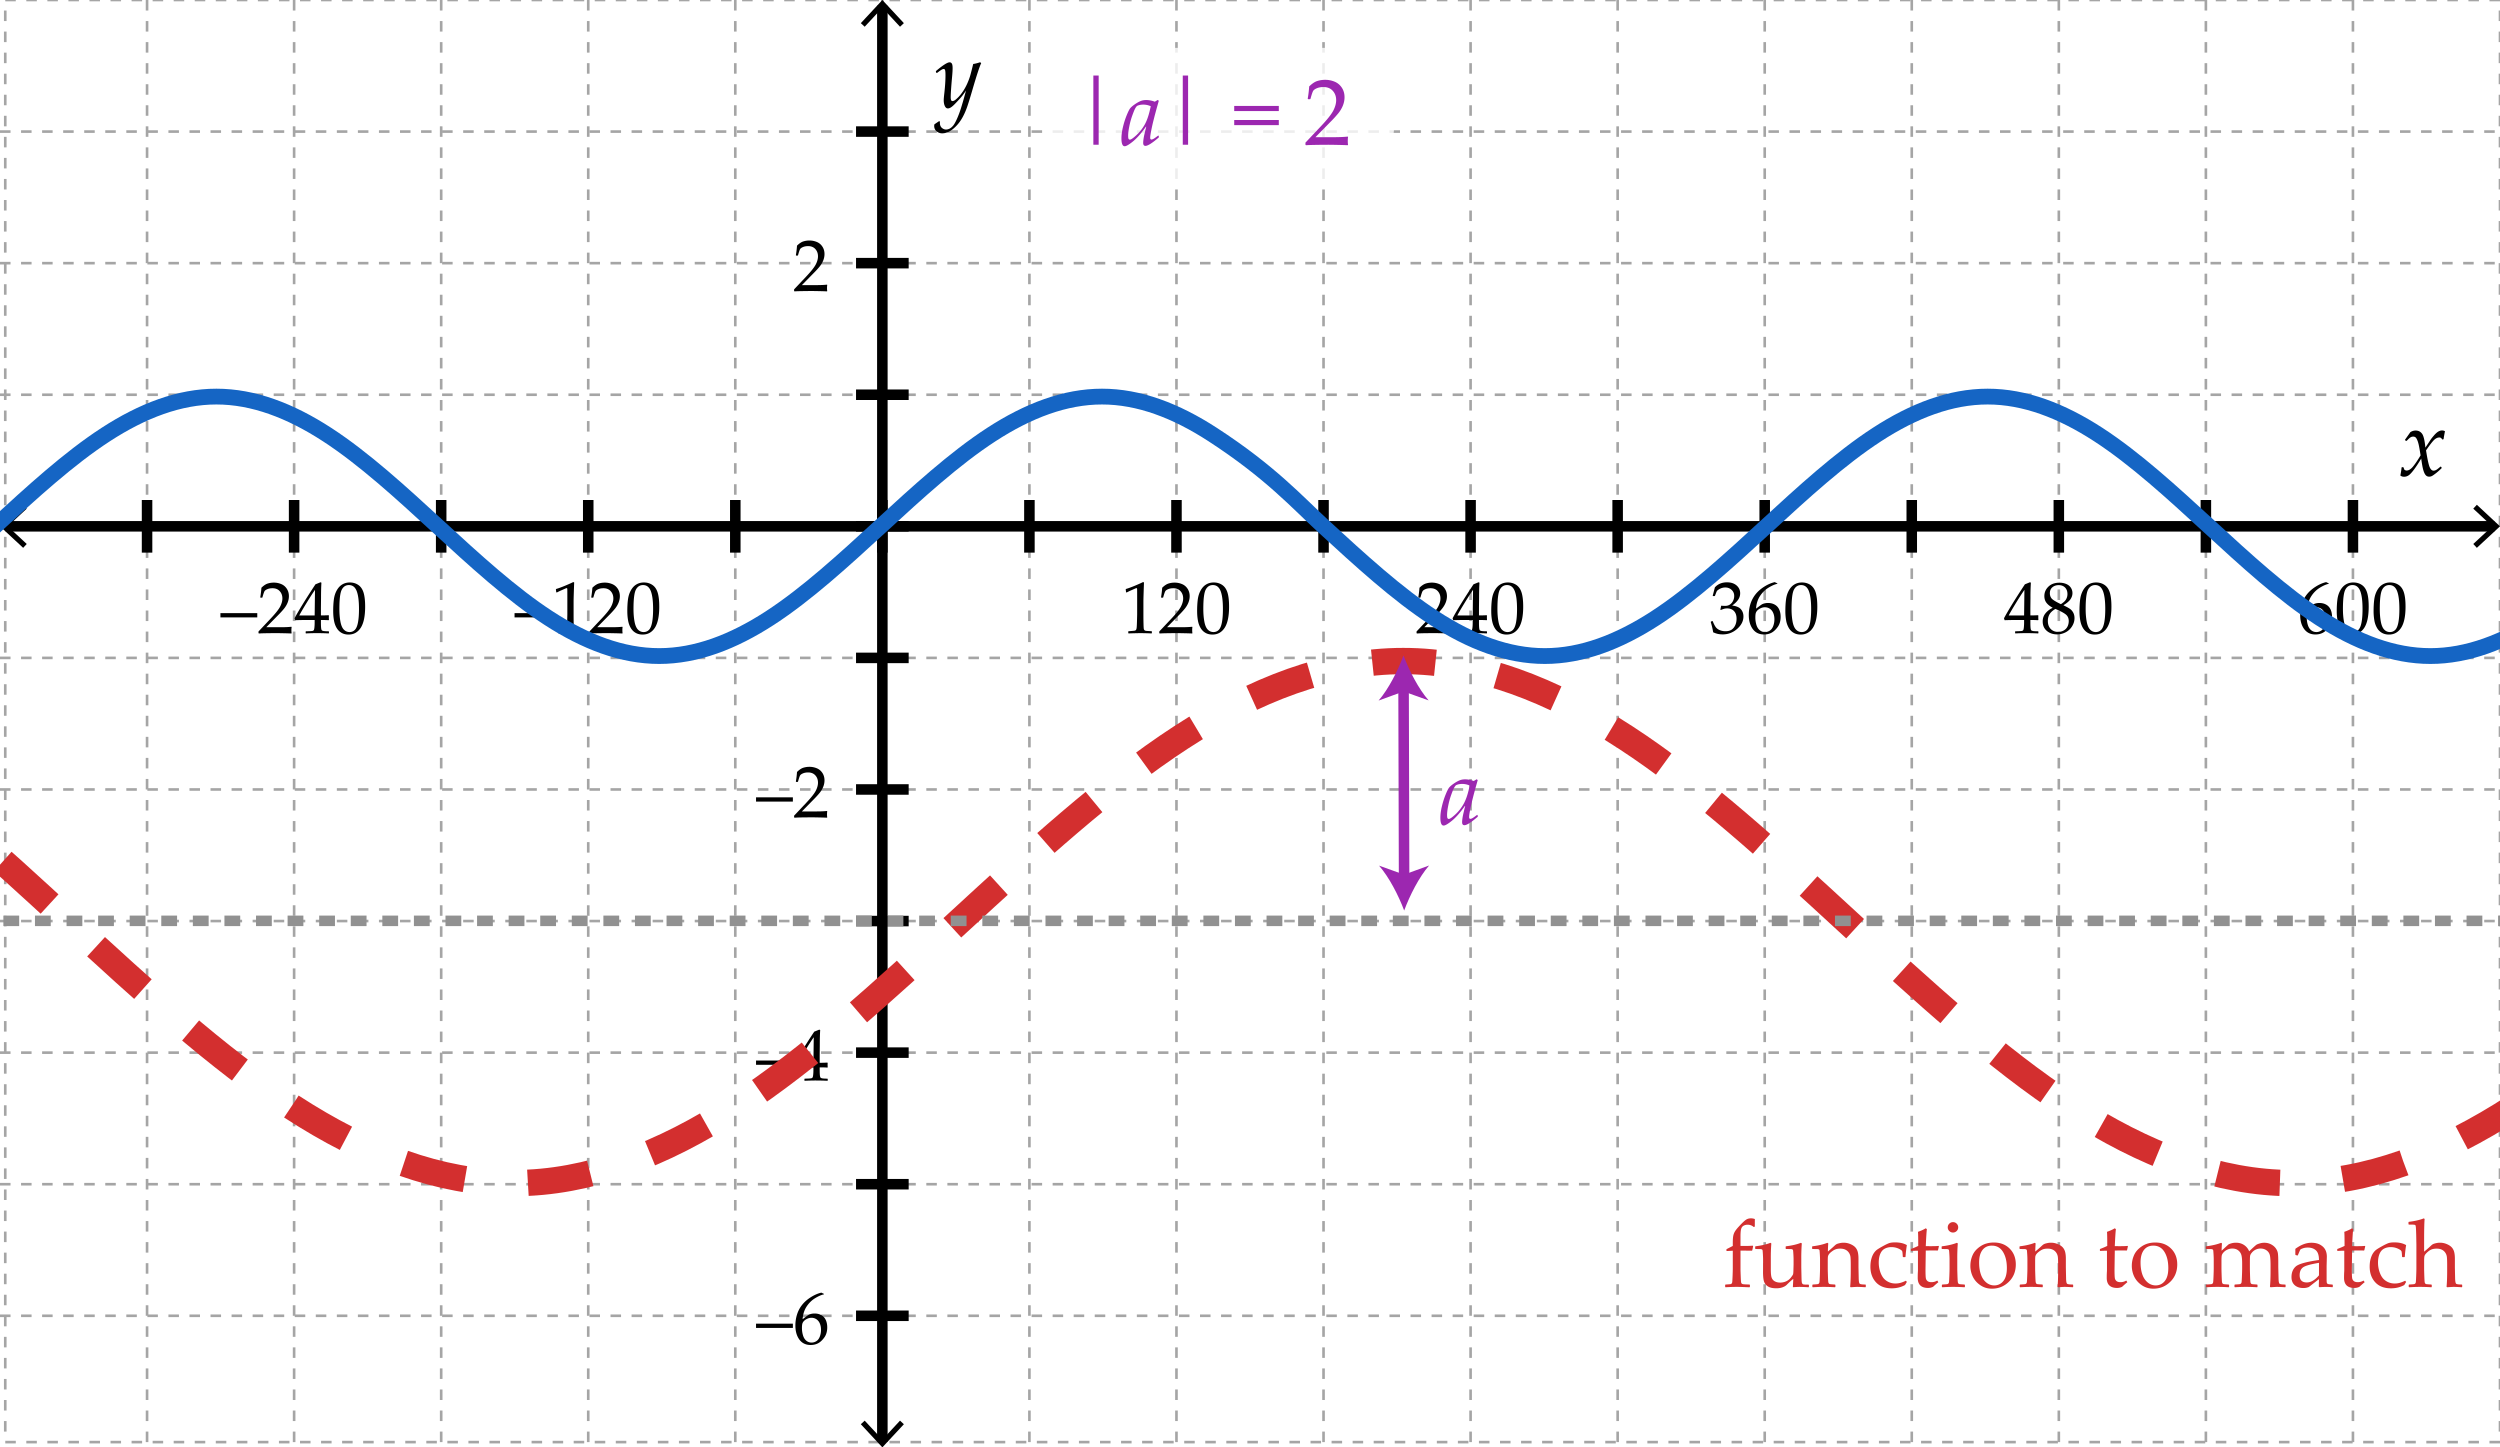 <svg xmlns="http://www.w3.org/2000/svg" width="475" height="275"><path fill="#FFF" d="M0 0h475v275H0z"/><g stroke="#A5A5A5" stroke-width=".5" stroke-miterlimit="10" stroke-dasharray="2"><g fill="#FFF"><path d="M27.941 0v275M55.882 0v275M83.824 0v275M111.765 0v275M139.706 0v275M167.647 0v275M195.588 0v275M223.529 0v275M251.471 0v275M279.412 0v275M307.353 0v275M335.294 0v275M363.235 0v275M391.177 0v275M419.117 0v275M447.059 0v275"/></g><g fill="#FFF"><path d="M0 250h475M0 225h475M0 200h475M0 175h475M0 150h475M0 125h475M0 100h475M0 75h475M0 50h475M0 25h475"/></g><path fill="none" d="M1 0h474v274H1z"/></g><path fill="none" stroke="#000" stroke-width="2" stroke-miterlimit="10" d="M1.084 100h472.832"/><path d="M4.398 104.09l.682-.733-3.612-3.356 3.612-3.357-.682-.733L0 100.001zM470.602 104.09l-.682-.733 3.611-3.356-3.611-3.357.682-.733 4.398 4.09z"/><path fill="none" stroke="#000" stroke-width="2" stroke-miterlimit="10" d="M167.647 273.916V1.084"/><path d="M171.737 270.602l-.733-.682-3.356 3.611-3.357-3.611-.733.682 4.09 4.398zM171.737 4.398l-.733.682-3.356-3.612-3.357 3.612-.733-.682L167.648 0z"/><g fill="#FFF" stroke="#000" stroke-width="2" stroke-miterlimit="10"><path d="M27.941 105V95M55.882 105V95M83.824 105V95M111.765 105V95M139.706 105V95M167.647 105V95M195.588 105V95M223.529 105V95M251.471 105V95M279.412 105V95M307.353 105V95M335.294 105V95M363.235 105V95M391.177 105V95M419.117 105V95M447.059 105V95"/></g><g fill="#FFF" stroke="#000" stroke-width="2" stroke-miterlimit="10"><path d="M162.647 250h10M162.647 225h10M162.647 200h10M162.647 175h10M162.647 150h10M162.647 125h10M162.647 100h10M162.647 75h10M162.647 50h10M162.647 25h10"/></g><g><path d="M456.07 90.348c.141-.75.214-1.248.22-1.494l.053-.07.229-.035.088.053.176.448a.75.75 0 0 0 .422.149c.369 0 .744-.215 1.125-.646s.891-1.173 1.529-2.228c-.029-.193-.1-.62-.211-1.279s-.234-1.159-.369-1.499-.263-.557-.382-.65a.662.662 0 0 0-.418-.141.987.987 0 0 0-.523.136c-.148.091-.335.25-.558.479l-.185.185-.088.018-.211-.123-.018-.097 1.011-1.433a1.753 1.753 0 0 1 1.037-.316c.486 0 .879.193 1.178.58s.516 1.274.65 2.663l.94-1.424c.094-.158.302-.428.624-.809s.609-.647.861-.8.501-.229.747-.229c.188 0 .369.05.545.149-.135.691-.22 1.181-.255 1.468l-.062.07-.141.035-.088-.044a.812.812 0 0 0-.225-.268.528.528 0 0 0-.303-.075c-.305 0-.611.133-.918.4-.309.267-.843.951-1.604 2.052.27 1.705.503 2.773.698 3.204.197.431.441.646.734.646.17 0 .344-.051.523-.154.178-.103.44-.306.786-.611l.105.009.123.185-.009.105c-.375.369-.729.683-1.059.94-.332.258-.58.434-.748.527a1.13 1.13 0 0 1-.566.141c-.287 0-.519-.114-.694-.343s-.325-.577-.448-1.046-.243-1.151-.36-2.048c-.498.838-.958 1.538-1.38 2.101s-.766.929-1.033 1.099a1.52 1.52 0 0 1-.83.255c-.29.002-.53-.077-.718-.235zM177.542 23.617l.87-.589.185.062a1.976 1.976 0 0 0-.018.246c0 .422.123.74.369.954s.51.321.791.321c.223 0 .45-.057.681-.171s.457-.303.677-.567.467-.706.743-1.327.526-1.291.751-2.008.444-1.466.655-2.246l.299-1.099c-.398.609-.765 1.099-1.099 1.468s-.662.721-.984 1.055-.589.565-.8.694-.398.193-.563.193c-.246 0-.439-.151-.58-.453s-.211-.675-.211-1.121c0-.229.041-.697.123-1.406.141-1.283.211-2.396.211-3.34 0-.486-.025-.804-.075-.954s-.136-.224-.259-.224c-.135 0-.305.067-.51.202s-.463.322-.773.563l-.114-.035-.097-.211.026-.132c1.307-1.102 2.168-1.652 2.584-1.652.176 0 .315.076.417.229s.154.439.154.861c0 .398-.029.92-.088 1.564-.182 1.992-.272 3.322-.272 3.99 0 .234.025.413.075.536s.139.185.268.185c.088 0 .204-.035.347-.105s.374-.261.69-.571.633-.702.949-1.173.599-.992.848-1.56.444-1.11.584-1.626.311-1.187.51-2.013c.398-.059.841-.17 1.327-.334l.193.176c-.293.586-.832 2.218-1.617 4.896-.398 1.377-.731 2.462-.998 3.256s-.582 1.518-.945 2.171-.785 1.22-1.266 1.701-.933.819-1.358 1.015-.831.294-1.217.294c-.416 0-.775-.13-1.077-.391s-.453-.602-.453-1.024c.003-.089.017-.188.047-.3zM41.882 117.308v-.813h7v.813h-7zM49.197 120.363l-.082-.068v-.314l2.29-2.427c.943-.998 1.554-1.771 1.832-2.317s.417-1.057.417-1.531c0-.556-.168-1.019-.506-1.388s-.793-.554-1.367-.554c-.369 0-.69.057-.964.171s-.457.242-.55.383-.229.538-.407 1.189l-.062.055h-.28l-.068-.062c.105-.615.178-1.224.219-1.825.428-.419.828-.687 1.2-.803s.76-.174 1.166-.174c.483 0 .946.091 1.388.273s.797.478 1.066.885.403.881.403 1.418c0 .401-.079.803-.236 1.207s-.387.793-.69 1.169-.717.826-1.241 1.35l-2.133 2.174h2.7c.83 0 1.52-.03 2.071-.089l.048.055a3.672 3.672 0 0 0-.041.608c0 .228.014.408.041.54l-.048.075c-.328-.018-.832-.034-1.511-.048s-1.128-.021-1.347-.021c-.442 0-1.037.006-1.784.017s-1.255.029-1.524.052zM58.131 120.35l-.055-.055v-.294l.055-.055c.674-.018 1.074-.039 1.2-.062s.218-.071.277-.144.104-.25.133-.533.044-.583.044-.902v-.505h-1.497c-.871 0-1.606.014-2.208.041l-.116-.369c.793-1.486 2.117-3.637 3.972-6.453l.964-.39.171.082c-.05.775-.075 1.734-.075 2.878l-.021 1.928v1.415a25.561 25.561 0 0 0 1.456-.041l.062.068a8.334 8.334 0 0 0-.014.376c.004.15.011.298.021.444l-.068.062a18.773 18.773 0 0 0-1.107-.041h-.349v.458c0 .51.014.873.041 1.087s.071.352.13.414.179.107.359.137.491.047.933.051l.062.055v.294l-.055.055a44.93 44.93 0 0 0-2.017-.055 40.18 40.18 0 0 0-2.298.054zm-1.264-3.418h2.919l.062-4.86c-.438.625-.989 1.481-1.654 2.57s-1.109 1.852-1.327 2.29zM63.306 116.118c0-.811.041-1.542.123-2.191s.263-1.228.543-1.736.631-.889 1.053-1.142.901-.379 1.439-.379c.611 0 1.147.157 1.61.472s.795.797.998 1.449.304 1.538.304 2.659c0 1.823-.279 3.165-.837 4.026s-1.332 1.292-2.321 1.292c-.497 0-.936-.107-1.316-.321s-.693-.524-.937-.93-.415-.884-.513-1.436-.146-1.138-.146-1.763zm1.176-.396c0 .866.065 1.654.195 2.365s.346 1.223.649 1.535.664.468 1.083.468c.406 0 .744-.139 1.015-.417s.469-.754.595-1.429.188-1.508.188-2.502c0-1.559-.148-2.711-.444-3.459s-.786-1.121-1.47-1.121c-.597 0-1.048.29-1.354.868s-.457 1.809-.457 3.692zM97.765 117.308v-.813h7v.813h-7zM105.811 112.57l-.123-.041-.068-.561.068-.068c.456-.132 1.032-.344 1.729-.636s1.196-.515 1.497-.67l.178.068c-.073 1.996-.109 3.195-.109 3.596v2.536c0 .625.007 1.211.021 1.76s.034.873.062.971.074.174.14.229.158.09.277.106.472.04 1.06.072l.048.055v.308l-.048.055a65.634 65.634 0 0 0-2.112-.055c-.31 0-1.069.018-2.276.055l-.048-.055v-.308l.055-.055c.684-.05 1.074-.086 1.172-.109s.173-.063.226-.12.095-.165.126-.325.058-.631.079-1.415l.031-1.203v-2.693c0-1.322-.003-2.04-.01-2.153s-.047-.171-.12-.171c-.018 0-.043.004-.075.014s-.132.05-.301.123l-.677.301a9.82 9.82 0 0 0-.802.389zM112.079 120.363l-.082-.068v-.314l2.29-2.427c.943-.998 1.554-1.771 1.832-2.317s.417-1.057.417-1.531c0-.556-.168-1.019-.506-1.388s-.793-.554-1.367-.554c-.369 0-.69.057-.964.171s-.457.242-.55.383-.229.538-.407 1.189l-.062.055h-.28l-.068-.062c.105-.615.178-1.224.219-1.825.428-.419.828-.687 1.2-.803s.76-.174 1.166-.174c.483 0 .946.091 1.388.273s.797.478 1.066.885.403.881.403 1.418c0 .401-.079.803-.236 1.207s-.387.793-.69 1.169-.717.826-1.241 1.35l-2.133 2.174h2.7c.83 0 1.52-.03 2.071-.089l.048.055a3.672 3.672 0 0 0-.041.608c0 .228.014.408.041.54l-.048.075c-.328-.018-.832-.034-1.511-.048s-1.128-.021-1.347-.021c-.442 0-1.037.006-1.784.017s-1.255.029-1.524.052zM119.188 116.118c0-.811.041-1.542.123-2.191s.263-1.228.543-1.736.631-.889 1.053-1.142.901-.379 1.439-.379c.611 0 1.147.157 1.61.472s.795.797.998 1.449.304 1.538.304 2.659c0 1.823-.279 3.165-.837 4.026s-1.332 1.292-2.321 1.292c-.497 0-.936-.107-1.316-.321s-.693-.524-.937-.93-.415-.884-.513-1.436-.146-1.138-.146-1.763zm1.176-.396c0 .866.065 1.654.195 2.365s.346 1.223.649 1.535.664.468 1.083.468c.406 0 .744-.139 1.015-.417s.469-.754.595-1.429.188-1.508.188-2.502c0-1.559-.148-2.711-.444-3.459s-.786-1.121-1.47-1.121c-.597 0-1.048.29-1.354.868s-.457 1.809-.457 3.692z"/><g><path d="M214.075 112.57l-.123-.041-.068-.561.068-.068c.456-.132 1.032-.344 1.729-.636s1.196-.515 1.497-.67l.178.068c-.073 1.996-.109 3.195-.109 3.596v2.536c0 .625.007 1.211.021 1.76s.034.873.062.971.074.174.14.229.158.09.277.106.472.04 1.06.072l.048.055v.308l-.048.055a65.634 65.634 0 0 0-2.112-.055c-.31 0-1.069.018-2.276.055l-.048-.055v-.308l.055-.055c.684-.05 1.074-.086 1.172-.109s.173-.063.226-.12.095-.165.126-.325.058-.631.079-1.415l.031-1.203v-2.693c0-1.322-.003-2.04-.01-2.153s-.047-.171-.12-.171c-.018 0-.043.004-.075.014s-.132.05-.301.123l-.677.301a9.982 9.982 0 0 0-.802.389zM220.344 120.363l-.082-.068v-.314l2.29-2.427c.943-.998 1.554-1.771 1.832-2.317s.417-1.057.417-1.531c0-.556-.168-1.019-.506-1.388s-.793-.554-1.367-.554c-.369 0-.69.057-.964.171s-.457.242-.55.383-.229.538-.407 1.189l-.062.055h-.28l-.068-.062c.105-.615.178-1.224.219-1.825.428-.419.828-.687 1.2-.803s.76-.174 1.166-.174c.483 0 .946.091 1.388.273s.797.478 1.066.885.403.881.403 1.418c0 .401-.079.803-.236 1.207s-.387.793-.69 1.169-.717.826-1.241 1.35l-2.133 2.174h2.7c.83 0 1.52-.03 2.071-.089l.048.055a3.672 3.672 0 0 0-.041.608c0 .228.014.408.041.54l-.048.075c-.328-.018-.832-.034-1.511-.048s-1.128-.021-1.347-.021c-.442 0-1.037.006-1.784.017s-1.255.029-1.524.052zM227.453 116.118c0-.811.041-1.542.123-2.191s.263-1.228.543-1.736.631-.889 1.053-1.142.901-.379 1.439-.379c.611 0 1.147.157 1.61.472s.795.797.998 1.449.304 1.538.304 2.659c0 1.823-.279 3.165-.837 4.026s-1.332 1.292-2.321 1.292c-.497 0-.936-.107-1.316-.321s-.693-.524-.937-.93-.415-.884-.513-1.436-.146-1.138-.146-1.763zm1.176-.396c0 .866.065 1.654.195 2.365s.346 1.223.649 1.535.664.468 1.083.468c.406 0 .744-.139 1.015-.417s.469-.754.595-1.429.188-1.508.188-2.502c0-1.559-.148-2.711-.444-3.459s-.786-1.121-1.47-1.121c-.597 0-1.048.29-1.354.868s-.457 1.809-.457 3.692z"/></g><g><path d="M269.227 120.363l-.082-.068v-.314l2.289-2.427c.943-.998 1.555-1.771 1.832-2.317.278-.547.418-1.057.418-1.531 0-.556-.169-1.019-.506-1.388-.338-.369-.793-.554-1.367-.554-.369 0-.691.057-.965.171s-.457.242-.55.383-.229.538-.407 1.189l-.061.055h-.281l-.068-.062c.105-.615.178-1.224.219-1.825.429-.419.828-.687 1.2-.803s.76-.174 1.165-.174c.483 0 .946.091 1.389.273.441.182.797.478 1.066.885.269.408.402.881.402 1.418 0 .401-.078.803-.235 1.207s-.388.793-.69 1.169-.717.826-1.24 1.35l-2.133 2.174h2.699c.83 0 1.521-.03 2.072-.089l.047.055a3.672 3.672 0 0 0-.041.608c0 .228.014.408.041.54l-.047.075a48.768 48.768 0 0 0-1.512-.048 82.722 82.722 0 0 0-1.346-.021c-.442 0-1.037.006-1.785.017a26.75 26.75 0 0 0-1.523.052zM278.16 120.35l-.055-.055v-.294l.055-.055c.675-.018 1.074-.039 1.2-.062s.218-.071.276-.144c.06-.073.104-.25.134-.533s.044-.583.044-.902v-.505h-1.496c-.871 0-1.607.014-2.209.041l-.115-.369c.793-1.486 2.116-3.637 3.971-6.453l.965-.39.17.082c-.05.775-.074 1.734-.074 2.878l-.021 1.928v1.415a25.603 25.603 0 0 0 1.457-.041l.061.068a8.334 8.334 0 0 0-.014.376c.005.15.012.298.021.444l-.068.062a18.803 18.803 0 0 0-1.107-.041h-.35v.458c0 .51.014.873.041 1.087s.071.352.131.414c.059.062.178.107.358.137s.491.047.933.051l.063.055v.294l-.055.055a45.008 45.008 0 0 0-2.018-.055c-.885-.001-1.65.017-2.298.054zm-1.264-3.418h2.918l.063-4.86a50.89 50.89 0 0 0-1.654 2.57c-.666 1.089-1.108 1.852-1.327 2.29zM283.336 116.118c0-.811.041-1.542.123-2.191s.263-1.228.543-1.736.631-.889 1.053-1.142.901-.379 1.439-.379c.61 0 1.146.157 1.609.472s.795.797.998 1.449.305 1.538.305 2.659c0 1.823-.279 3.165-.838 4.026s-1.332 1.292-2.32 1.292c-.497 0-.936-.107-1.316-.321s-.693-.524-.937-.93-.415-.884-.513-1.436-.146-1.138-.146-1.763zm1.176-.396c0 .866.064 1.654.194 2.365s.347 1.223.649 1.535.664.468 1.084.468c.405 0 .744-.139 1.015-.417s.47-.754.595-1.429.188-1.508.188-2.502c0-1.559-.147-2.711-.443-3.459-.297-.748-.787-1.121-1.471-1.121-.597 0-1.048.29-1.354.868-.305.579-.457 1.809-.457 3.692z"/></g><g><path d="M325.505 120.138a15.097 15.097 0 0 0-.458-1.941l.034-.103.253-.096.096.048c.16.419.33.766.513 1.039s.444.483.786.629.711.219 1.107.219c.502 0 .898-.105 1.193-.314.293-.209.52-.495.68-.854s.239-.766.239-1.217c0-.606-.158-1.083-.476-1.429-.316-.346-.755-.52-1.315-.52-.191 0-.362.018-.513.055s-.383.119-.697.246l-.075-.068.15-.745c.369.023.615.034.738.034.533 0 .956-.189 1.269-.567a2.04 2.04 0 0 0 .468-1.34c0-.451-.163-.83-.489-1.135-.325-.305-.728-.458-1.206-.458-.314 0-.612.064-.892.191a2.322 2.322 0 0 0-.694.465c-.077.155-.2.46-.369.916l-.068.062h-.308l-.055-.062.41-1.586c.57-.643 1.342-.964 2.317-.964.743 0 1.343.197 1.802.591.457.394.687.89.687 1.487 0 .456-.134.874-.403 1.254s-.643.739-1.121 1.077c.789.096 1.344.332 1.664.708.322.376.482.831.482 1.364 0 .875-.396 1.662-1.189 2.362s-1.709 1.049-2.748 1.049c-.311 0-.6-.026-.868-.079s-.584-.159-.944-.318zM337.7 110.841v.082c-.497.105-1.063.353-1.698.745-.637.392-1.17.918-1.604 1.579s-.684 1.458-.752 2.393c.154-.109.332-.242.533-.396.26-.196.45-.331.57-.403.121-.073.283-.137.486-.191a2.68 2.68 0 0 1 .7-.082c.47 0 .892.104 1.265.311s.654.513.841.916.28.874.28 1.412c0 .761-.185 1.398-.554 1.911s-.761.879-1.176 1.101-.892.332-1.429.332c-.916 0-1.627-.343-2.133-1.029s-.759-1.578-.759-2.676c0-.729.106-1.43.317-2.102.213-.672.535-1.281.968-1.825s.985-1.029 1.657-1.453c.673-.424 1.334-.711 1.986-.861l.502.236zm-4.183 6.521c0 .451.065.898.194 1.34.131.442.339.784.626 1.025s.624.362 1.012.362c.333 0 .64-.093.923-.28s.498-.479.646-.878c.147-.399.222-.819.222-1.261s-.073-.837-.219-1.186-.358-.62-.636-.813-.602-.291-.971-.291c-.273 0-.547.066-.82.198s-.484.283-.633.451c-.147.168-.242.348-.283.537s-.061.455-.061.796zM339.218 116.118c0-.811.041-1.542.123-2.191s.263-1.228.544-1.736c.279-.508.631-.889 1.053-1.142.421-.253.9-.379 1.438-.379.61 0 1.147.157 1.61.472.462.314.795.797.998 1.449.202.652.304 1.538.304 2.659 0 1.823-.279 3.165-.837 4.026-.559.861-1.332 1.292-2.321 1.292-.497 0-.936-.107-1.315-.321a2.548 2.548 0 0 1-.938-.93 4.201 4.201 0 0 1-.512-1.436 10.053 10.053 0 0 1-.147-1.763zm1.176-.396c0 .866.065 1.654.194 2.365.131.711.347 1.223.65 1.535.303.312.664.468 1.083.468a1.36 1.36 0 0 0 1.015-.417c.271-.278.47-.754.596-1.429.125-.674.188-1.508.188-2.502 0-1.559-.148-2.711-.444-3.459s-.786-1.121-1.47-1.121c-.598 0-1.049.29-1.354.868s-.458 1.809-.458 3.692z"/></g><g><path d="M382.926 120.35l-.055-.055v-.294l.055-.055c.674-.018 1.074-.039 1.199-.062s.218-.071.277-.144c.059-.073.104-.25.133-.533s.045-.583.045-.902v-.505h-1.498c-.87 0-1.605.014-2.207.041l-.117-.369c.793-1.486 2.117-3.637 3.973-6.453l.963-.39.172.082a45.094 45.094 0 0 0-.076 2.878l-.02 1.928v1.415a25.52 25.52 0 0 0 1.455-.041l.063.068c-.01.173-.014.298-.014.376.004.15.011.298.02.444l-.068.062a18.744 18.744 0 0 0-1.107-.041h-.348v.458c0 .51.014.873.041 1.087s.07.352.129.414c.06.062.18.107.359.137s.491.047.934.051l.061.055v.294l-.055.055a44.929 44.929 0 0 0-2.016-.055 40.133 40.133 0 0 0-2.298.054zm-1.266-3.418h2.92l.061-4.86a51.608 51.608 0 0 0-1.654 2.57c-.666 1.089-1.108 1.852-1.327 2.29zM389.973 115.448c-.506-.269-.889-.578-1.151-.926s-.394-.771-.394-1.268c0-.697.258-1.295.773-1.794.515-.499 1.217-.749 2.105-.749.451 0 .869.079 1.254.236s.683.392.893.704c.209.312.314.66.314 1.042 0 .401-.123.785-.369 1.152s-.682.739-1.307 1.118v.062c.533.255.93.472 1.187.649s.468.418.632.721.246.653.246 1.049c0 .542-.156 1.063-.468 1.562s-.724.878-1.233 1.138c-.511.26-1.039.39-1.586.39-.798 0-1.457-.223-1.977-.67s-.779-1.042-.779-1.784c0-.602.18-1.12.537-1.555s.799-.773 1.322-1.015v-.062zm.554.246c-.538.319-.912.662-1.121 1.029-.21.367-.314.783-.314 1.248 0 .652.182 1.163.547 1.535.364.372.834.557 1.408.557.392 0 .747-.091 1.066-.273.318-.182.557-.432.714-.749s.235-.662.235-1.036c0-.538-.188-.957-.563-1.258s-1.033-.652-1.972-1.053zm1.039-.902c.487-.305.817-.612.99-.919.174-.308.26-.639.26-.995 0-.524-.15-.939-.451-1.244s-.703-.458-1.209-.458c-.483 0-.885.136-1.203.407-.319.271-.479.65-.479 1.138 0 .369.104.689.311.96s.801.642 1.781 1.111zM395.1 116.118c0-.811.041-1.542.123-2.191s.264-1.228.544-1.736.632-.889 1.053-1.142.901-.379 1.438-.379c.611 0 1.148.157 1.61.472s.796.797.998 1.449.304 1.538.304 2.659c0 1.823-.279 3.165-.837 4.026s-1.332 1.292-2.321 1.292c-.496 0-.936-.107-1.315-.321s-.692-.524-.937-.93-.414-.884-.513-1.436-.147-1.138-.147-1.763zm1.175-.396c0 .866.065 1.654.195 2.365s.346 1.223.649 1.535.664.468 1.083.468c.406 0 .744-.139 1.016-.417s.469-.754.595-1.429.188-1.508.188-2.502c0-1.559-.148-2.711-.445-3.459-.296-.748-.785-1.121-1.469-1.121-.598 0-1.049.29-1.354.868-.304.579-.458 1.809-.458 3.692z"/></g><g><path d="M442.465 110.841v.082c-.496.105-1.063.353-1.699.745-.635.392-1.17.918-1.603 1.579s-.684 1.458-.752 2.393c.155-.109.333-.242.533-.396.26-.196.45-.331.571-.403a1.88 1.88 0 0 1 .484-.191c.203-.055.438-.082.701-.082.469 0 .891.104 1.265.311s.653.513.841.916.28.874.28 1.412c0 .761-.185 1.398-.554 1.911s-.762.879-1.176 1.101-.891.332-1.429.332c-.916 0-1.627-.343-2.133-1.029s-.759-1.578-.759-2.676c0-.729.105-1.43.318-2.102.211-.672.533-1.281.967-1.825s.985-1.029 1.658-1.453c.672-.424 1.334-.711 1.985-.861l.502.236zm-4.184 6.521c0 .451.064.898.195 1.34.129.442.338.784.625 1.025s.625.362 1.012.362c.332 0 .641-.093.923-.28s.498-.479.646-.878c.148-.399.223-.819.223-1.261s-.072-.837-.219-1.186-.357-.62-.636-.813-.602-.291-.971-.291c-.273 0-.547.066-.82.198s-.484.283-.632.451c-.148.168-.243.348-.284.537s-.062.455-.062.796zM443.982 116.118c0-.811.041-1.542.123-2.191s.264-1.228.543-1.736c.281-.508.632-.889 1.053-1.142a2.744 2.744 0 0 1 1.439-.379c.611 0 1.147.157 1.609.472.463.314.796.797.998 1.449.203.652.305 1.538.305 2.659 0 1.823-.279 3.165-.838 4.026-.558.861-1.332 1.292-2.32 1.292-.496 0-.936-.107-1.316-.321a2.543 2.543 0 0 1-.936-.93 4.202 4.202 0 0 1-.514-1.436 10.153 10.153 0 0 1-.146-1.763zm1.176-.396c0 .866.064 1.654.195 2.365.129.711.346 1.223.648 1.535a1.46 1.46 0 0 0 1.084.468c.406 0 .744-.139 1.016-.417.271-.278.469-.754.594-1.429.126-.674.188-1.508.188-2.502 0-1.559-.147-2.711-.444-3.459s-.786-1.121-1.47-1.121c-.597 0-1.048.29-1.354.868s-.457 1.809-.457 3.692zM450.982 116.118c0-.811.041-1.542.123-2.191s.264-1.228.543-1.736c.281-.508.632-.889 1.053-1.142a2.744 2.744 0 0 1 1.439-.379c.611 0 1.147.157 1.609.472.463.314.796.797.998 1.449.203.652.305 1.538.305 2.659 0 1.823-.279 3.165-.838 4.026-.558.861-1.332 1.292-2.32 1.292-.496 0-.936-.107-1.316-.321a2.543 2.543 0 0 1-.936-.93 4.202 4.202 0 0 1-.514-1.436 10.153 10.153 0 0 1-.146-1.763zm1.176-.396c0 .866.064 1.654.195 2.365.129.711.346 1.223.648 1.535a1.46 1.46 0 0 0 1.084.468c.406 0 .744-.139 1.016-.417.271-.278.469-.754.594-1.429.126-.674.188-1.508.188-2.502 0-1.559-.147-2.711-.444-3.459s-.786-1.121-1.47-1.121c-.597 0-1.048.29-1.354.868s-.457 1.809-.457 3.692z"/></g><g><path d="M143.647 252.308v-.813h7v.813h-7zM156.553 245.841v.082c-.497.104-1.063.353-1.699.745s-1.17.918-1.603 1.579-.684 1.458-.752 2.393c.155-.109.333-.241.533-.396.26-.196.45-.331.571-.403s.283-.137.485-.191.437-.082.701-.082c.469 0 .891.104 1.265.311.374.208.654.514.841.916.187.404.28.875.28 1.412 0 .762-.185 1.398-.554 1.91-.369.514-.761.88-1.176 1.102-.415.221-.891.331-1.429.331-.916 0-1.627-.343-2.133-1.028-.506-.687-.759-1.578-.759-2.677 0-.729.106-1.43.318-2.103.212-.672.534-1.28.967-1.824.433-.545.985-1.029 1.658-1.453s1.334-.711 1.986-.861l.5.237zm-4.183 6.521c0 .451.065.897.195 1.34s.338.784.625 1.025.625.362 1.012.362c.333 0 .64-.094.923-.28s.498-.479.646-.878c.148-.399.222-.82.222-1.262s-.073-.838-.219-1.186a1.814 1.814 0 0 0-.636-.814 1.661 1.661 0 0 0-.971-.29c-.273 0-.547.065-.82.198s-.484.283-.632.451-.243.348-.284.537c-.041.19-.061.456-.061.797zM143.647 202.308v-.813h7v.813h-7zM152.896 205.35l-.055-.055v-.294l.055-.055c.674-.019 1.074-.038 1.2-.062s.218-.07.277-.144.104-.251.133-.533.044-.583.044-.902v-.505h-1.497c-.871 0-1.606.014-2.208.041l-.116-.369c.793-1.485 2.117-3.637 3.972-6.453l.964-.39.171.082c-.05.775-.075 1.734-.075 2.878l-.021 1.928v1.415a25.561 25.561 0 0 0 1.456-.041l.062.068a8.436 8.436 0 0 0-.014.376c.004.15.011.298.021.444l-.068.062a18.773 18.773 0 0 0-1.107-.041h-.349v.458c0 .51.014.873.041 1.087s.071.353.13.413c.059.063.179.107.359.137.18.03.491.047.933.052l.062.055v.294l-.055.055a44.93 44.93 0 0 0-2.017-.055 40.18 40.18 0 0 0-2.298.054zm-1.265-3.418h2.919l.062-4.86c-.438.624-.989 1.481-1.654 2.57s-1.108 1.852-1.327 2.29zM143.647 152.308v-.813h7v.813h-7zM150.961 155.363l-.082-.068v-.314l2.29-2.427c.943-.998 1.554-1.771 1.832-2.317s.417-1.057.417-1.531c0-.557-.168-1.019-.506-1.388s-.793-.554-1.367-.554c-.369 0-.69.057-.964.171s-.457.241-.55.383-.229.538-.407 1.189l-.062.055h-.28l-.068-.062c.105-.615.178-1.224.219-1.825.428-.419.828-.687 1.2-.804.372-.115.76-.174 1.166-.174.483 0 .946.092 1.388.273s.797.478 1.066.885c.269.408.403.881.403 1.419 0 .401-.079.804-.236 1.206a4.432 4.432 0 0 1-.69 1.17c-.303.375-.717.826-1.241 1.35l-2.133 2.174h2.7c.83 0 1.52-.029 2.071-.089l.048.055a3.672 3.672 0 0 0-.041.608c0 .229.014.408.041.54l-.048.075c-.328-.018-.832-.034-1.511-.048s-1.128-.021-1.347-.021c-.442 0-1.037.006-1.784.018a26.18 26.18 0 0 0-1.524.051z"/><g><path d="M150.961 55.363l-.082-.068v-.315l2.29-2.427c.943-.998 1.554-1.771 1.832-2.317s.417-1.057.417-1.531c0-.556-.168-1.019-.506-1.388s-.793-.554-1.367-.554c-.369 0-.69.057-.964.171s-.457.242-.55.383-.229.538-.407 1.189l-.062.055h-.28l-.068-.062c.105-.615.178-1.224.219-1.825.428-.419.828-.687 1.2-.803s.76-.174 1.166-.174c.483 0 .946.091 1.388.273s.797.478 1.066.885.403.881.403 1.418c0 .401-.079.803-.236 1.207s-.387.793-.69 1.169-.717.826-1.241 1.35l-2.133 2.174h2.7c.83 0 1.52-.03 2.071-.089l.048.055a3.672 3.672 0 0 0-.041.608c0 .228.014.408.041.54l-.048.075c-.328-.018-.832-.034-1.511-.048s-1.128-.021-1.347-.021c-.442 0-1.037.006-1.784.017s-1.255.03-1.524.053z"/></g></g></g><g><path fill="none" stroke="#D32F2F" stroke-width="5" stroke-miterlimit="10" stroke-dasharray="12,12" d="M-324.799 175.195c14.083 12.955 28.162 25.907 42.244 35.07 14.083 9.159 28.163 14.525 42.244 14.525 14.083 0 28.163-5.366 42.244-14.525 14.083-9.163 28.163-22.115 42.246-35.07 14.08-12.956 28.161-25.908 42.244-35.071 14.08-9.159 28.161-14.525 42.244-14.525 14.08 0 28.161 5.366 42.244 14.525 14.08 9.163 28.163 22.115 42.243 35.071 14.081 12.955 28.162 25.907 42.247 35.07 14.078 9.159 28.159 14.525 42.244 14.525 14.078 0 28.16-5.366 42.241-14.525 14.081-9.163 28.166-22.115 42.244-35.07 14.081-12.956 28.166-25.908 42.243-35.071 14.082-9.159 28.167-14.525 42.244-14.525 14.085 0 28.163 5.366 42.245 14.525 14.084 9.163 28.166 22.115 42.247 35.071 14.078 12.955 28.167 25.907 42.241 35.07 14.081 9.159 28.17 14.525 42.244 14.525 14.088 0 28.163-5.366 42.248-14.525 14.081-9.163 28.159-22.115 42.244-35.07 14.077-12.956 28.159-25.908 42.244-35.071 14.081-9.159 28.163-14.525 42.24-14.525 14.089 0 28.167 5.366 42.248 14.525 14.081 9.163 28.159 22.115 42.248 35.071 14.074 12.955 28.159 25.907 42.24 35.07 14.082 9.159 28.167 14.525 42.241 14.525 14.085 0 28.166-5.366 42.247-14.525 14.082-9.163 28.16-22.115 42.248-35.07 14.078-12.956 28.159-25.908 42.241-35.071 14.077-9.159 28.166-14.525 42.244-14.525 14.081 0 28.163 5.366 42.244 14.525 14.085 9.163 28.166 22.115 42.244 35.071 14.081 12.955 28.163 25.907 42.248 35.07 14.081 9.159 28.159 14.525 42.24 14.525 14.082 0 28.163-5.366 42.248-14.525 14.081-9.163 28.159-22.115 42.24-35.07 14.082-12.956 28.167-25.908 42.248-35.071 14.078-9.159 28.159-14.525 42.241-14.525 14.077 0 28.166 5.366 42.247 14.525 14.078 9.163 28.16 22.115 42.241 35.071 14.085 12.955 28.166 25.907 42.248 35.07 14.077 9.159 28.159 14.525 42.244 14.525"/><g fill="#D32F2F"><path d="M332.412 244.061l.07.07v.369l-.07.079c-.182 0-.525-.012-1.029-.035a28.124 28.124 0 0 0-1.414-.035c-.633 0-1.34.023-2.119.07l-.07-.079v-.369l.07-.07c.568-.035.891-.062.967-.079s.141-.054.193-.11a.483.483 0 0 0 .11-.254c.021-.115.044-.492.07-1.135.026-.641.04-1.126.04-1.454v-3.393l-1.135.062-.078-.07v-.22l.061-.088 1.152-.589v-.527c0-.586.025-1.029.078-1.332a2.59 2.59 0 0 1 .295-.834c.144-.256.395-.578.752-.967.357-.391.67-.709.939-.959.27-.248.504-.416.703-.5.199-.086.434-.128.703-.128.223 0 .463.044.721.132l-.008 1.441-.203.079a1.663 1.663 0 0 0-1.143-.439 1.59 1.59 0 0 0-.791.188c-.223.127-.375.332-.457.615-.082.285-.123.755-.123 1.411v1.819h.941c.486 0 .945-.018 1.379-.053l.08.097-.158.773-.08.088a13.096 13.096 0 0 0-.342-.009l-1.143-.009h-.678v3.542c0 .188.014.617.04 1.287.026.672.052 1.065.075 1.183s.063.202.118.255.146.091.272.114.532.045 1.212.063zM336.385 236.133l.166.114a36.441 36.441 0 0 0-.096 2.927v2.048c0 .75.057 1.271.171 1.564s.312.517.593.673c.281.154.615.232 1.002.232a2.71 2.71 0 0 0 1.17-.25c.352-.168.646-.403.883-.708s.373-.51.408-.615.059-.401.07-.888l.027-.984v-.949c0-.234-.012-.554-.035-.958s-.043-.653-.058-.747-.06-.162-.136-.207c-.076-.043-.229-.065-.457-.065l-.738-.009-.08-.07v-.378l.07-.07c1.119-.135 2.063-.354 2.83-.659l.168.114a36.31 36.31 0 0 0-.098 2.927v1.547c0 .088.016.806.045 2.153.012.498.042.802.092.909a.45.45 0 0 0 .207.229c.088.045.348.066.781.066h.246l.08.07v.352l-.07.079a36.068 36.068 0 0 0-1.662-.07c-.357 0-.77.021-1.238.062l-.08-.07c.035-.598.063-1.104.08-1.521-.369.287-.791.671-1.266 1.151-.182.182-.443.334-.783.457s-.727.185-1.16.185c-.656 0-1.167-.104-1.533-.312a1.751 1.751 0 0 1-.777-.861c-.152-.367-.229-.998-.229-1.895l.008-.694v-1.714c0-.234-.012-.554-.035-.958s-.042-.653-.057-.747-.061-.162-.137-.207c-.076-.043-.229-.065-.457-.065l-.738-.009-.078-.07v-.378l.07-.07c1.12-.137 2.063-.356 2.831-.661zM347.203 236.133l.168.114c-.035.393-.059.908-.07 1.547.469-.387.914-.779 1.336-1.178.123-.111.238-.193.347-.246s.288-.108.54-.167.51-.088.773-.088c.445 0 .878.091 1.297.272s.735.397.949.646c.214.25.361.544.443.884s.123.759.123 1.257v1.547c0 .1.016.829.045 2.188.012.557.072.888.184.993s.475.158 1.09.158l.07.07v.378l-.07.07a29.102 29.102 0 0 0-1.512-.07c-.152 0-.58.023-1.283.07l-.105-.097c.076-.762.115-1.755.115-2.979v-1.151c0-.691-.017-1.189-.049-1.494s-.131-.582-.295-.83a1.651 1.651 0 0 0-.658-.58c-.275-.139-.604-.207-.984-.207a2.92 2.92 0 0 0-.783.092 2.518 2.518 0 0 0-.729.379c-.27.189-.469.369-.598.535a1.114 1.114 0 0 0-.233.467c-.026.143-.04.449-.04.918v1.529c0 .129.012.543.035 1.244.023.699.049 1.108.075 1.226s.065.202.118.255.117.086.193.102c.076.014.393.039.949.074l.08.07v.369l-.07.079a33.104 33.104 0 0 0-2.119-.07c-.674 0-1.377.023-2.109.07l-.078-.079v-.369l.078-.07c.568-.035.89-.062.963-.079s.138-.054.193-.11a.463.463 0 0 0 .114-.254c.021-.115.044-.492.07-1.135.026-.641.04-1.126.04-1.454v-1.731c0-.234-.012-.554-.035-.958s-.043-.653-.058-.747-.06-.162-.136-.207c-.076-.043-.229-.065-.457-.065l-.738-.009-.08-.07v-.378l.07-.07c1.12-.137 2.064-.356 2.831-.661zM362.303 243.568l-.352.589c-.756.416-1.6.624-2.531.624-1.289 0-2.285-.384-2.988-1.151s-1.055-1.758-1.055-2.971c0-.551.061-1.042.181-1.472.12-.432.272-.787.457-1.068s.388-.504.61-.668.6-.393 1.13-.686.931-.484 1.2-.576c.27-.09.641-.136 1.115-.136.908 0 1.652.173 2.232.519-.111.662-.195 1.4-.254 2.215l-.08.07h-.359l-.08-.079c-.023-.492-.055-.823-.096-.993s-.274-.352-.699-.545-.877-.29-1.357-.29-.908.101-1.283.304c-.375.201-.658.533-.849.992-.19.461-.286 1.01-.286 1.648 0 .539.076 1.064.229 1.578.152.512.354.938.603 1.273.249.338.579.608.989.813s.867.308 1.371.308c.316 0 .625-.041.927-.123s.649-.217 1.042-.404l.183.229zM363.068 237.609v-.229l.061-.088c.551-.205.996-.396 1.336-.571 0-1.529-.018-2.42-.053-2.672.604-.211 1.1-.437 1.486-.677l.211.176c-.059.369-.129 1.441-.211 3.217.293.006.609.009.949.009.691 0 1.186-.018 1.484-.053l.063.062-.168.738-.07.079a49.737 49.737 0 0 0-.992-.009c-.328 0-.75.003-1.266.009l-.053 3.577c0 .826.019 1.367.057 1.621a.921.921 0 0 0 .316.598c.173.145.43.216.77.216.393 0 .756-.103 1.09-.308l.211.316c-.141.1-.479.393-1.012.879a2.197 2.197 0 0 1-.932.211c-1.318 0-1.977-.639-1.977-1.916 0-.469.012-.867.035-1.195.006-.1.008-.202.008-.308v-3.647h-.359c-.264 0-.566.012-.906.035l-.078-.07zM371.813 236.133l.168.114a36.31 36.31 0 0 0-.098 2.927v1.986c0 .129.012.543.035 1.244.023.699.049 1.108.076 1.226.025.117.064.202.117.255s.117.086.193.102c.076.014.393.039.949.074l.08.07v.369l-.07.079a33.104 33.104 0 0 0-2.119-.07c-.674 0-1.377.023-2.109.07l-.078-.079v-.369l.078-.07c.568-.035.89-.062.963-.079s.138-.054.193-.11a.463.463 0 0 0 .114-.254c.021-.115.044-.492.07-1.135.026-.641.04-1.126.04-1.454v-1.731c0-.234-.012-.554-.035-.958s-.043-.653-.058-.747-.06-.162-.136-.207c-.076-.043-.229-.065-.457-.065l-.738-.009-.08-.07v-.378l.07-.07c1.121-.137 2.064-.356 2.832-.661zm-.747-3.929c.275 0 .51.097.703.29s.289.428.289.703c0 .27-.096.501-.289.694s-.428.29-.703.29a.974.974 0 0 1-.699-.285.94.94 0 0 1-.295-.699c0-.275.099-.51.295-.703s.43-.29.699-.29zM374.371 240.483c0-.697.144-1.37.431-2.017.287-.648.786-1.207 1.499-1.68.711-.471 1.557-.707 2.535-.707 1.23 0 2.232.389 3.006 1.164.773.777 1.16 1.774 1.16 2.993 0 1.342-.443 2.446-1.332 3.313-.887.867-1.958 1.301-3.212 1.301-.82 0-1.553-.221-2.197-.664-.645-.441-1.12-.982-1.429-1.621a4.735 4.735 0 0 1-.461-2.082zm1.661-.606c0 .82.105 1.555.316 2.201.211.648.545 1.168 1.002 1.561s.979.589 1.564.589c.691 0 1.263-.274 1.714-.821.451-.549.677-1.373.677-2.475 0-1.248-.245-2.271-.733-3.067-.49-.797-1.194-1.195-2.114-1.195-.762 0-1.356.275-1.784.826s-.642 1.344-.642 2.381zM386.605 236.133l.167.114c-.035.393-.059.908-.07 1.547.469-.387.914-.779 1.336-1.178.123-.111.238-.193.347-.246s.289-.108.541-.167.51-.088.773-.088c.445 0 .877.091 1.297.272.418.182.734.397.949.646.213.25.361.544.443.884s.123.759.123 1.257v1.547c0 .1.015.829.044 2.188.012.557.073.888.185.993s.475.158 1.09.158l.07.07v.378l-.07.07a29.102 29.102 0 0 0-1.512-.07c-.152 0-.58.023-1.283.07l-.105-.097c.076-.762.114-1.755.114-2.979v-1.151c0-.691-.017-1.189-.048-1.494a1.841 1.841 0 0 0-.295-.83 1.654 1.654 0 0 0-.659-.58c-.275-.139-.604-.207-.984-.207-.305 0-.565.031-.782.092-.217.063-.46.188-.729.379-.27.189-.469.369-.598.535a1.126 1.126 0 0 0-.233.467c-.025.143-.039.449-.039.918v1.529c0 .129.012.543.035 1.244.023.699.049 1.108.074 1.226.027.117.066.202.119.255s.117.086.193.102c.076.014.393.039.949.074l.079.07v.369l-.07.079a33.073 33.073 0 0 0-2.118-.07c-.674 0-1.377.023-2.109.07l-.079-.079v-.369l.079-.07c.568-.035.889-.062.963-.079a.41.41 0 0 0 .193-.11.47.47 0 0 0 .113-.254c.021-.115.045-.492.07-1.135.027-.641.04-1.126.04-1.454v-1.731c0-.234-.012-.554-.035-.958s-.043-.653-.058-.747-.06-.162-.136-.207c-.076-.043-.229-.065-.457-.065l-.738-.009-.079-.07v-.378l.07-.07c1.12-.137 2.063-.356 2.83-.661zM398.98 237.609v-.229l.062-.088c.551-.205.996-.396 1.336-.571 0-1.529-.018-2.42-.053-2.672.604-.211 1.099-.437 1.485-.677l.211.176c-.059.369-.129 1.441-.211 3.217.293.006.609.009.949.009.691 0 1.187-.018 1.485-.053l.062.062-.167.738-.07.079c-.299-.006-.63-.009-.993-.009-.328 0-.75.003-1.266.009l-.053 3.577c0 .826.019 1.367.057 1.621a.921.921 0 0 0 .316.598c.173.145.43.216.77.216.393 0 .756-.103 1.09-.308l.211.316c-.141.1-.478.393-1.011.879a2.197 2.197 0 0 1-.932.211c-1.318 0-1.978-.639-1.978-1.916 0-.469.012-.867.035-1.195.006-.1.009-.202.009-.308v-3.647h-.36c-.264 0-.565.012-.905.035l-.079-.07zM405.045 240.483c0-.697.144-1.37.431-2.017.287-.648.786-1.207 1.499-1.68.711-.471 1.557-.707 2.535-.707 1.23 0 2.232.389 3.006 1.164.773.777 1.16 1.774 1.16 2.993 0 1.342-.443 2.446-1.332 3.313-.887.867-1.958 1.301-3.212 1.301-.82 0-1.553-.221-2.197-.664-.645-.441-1.12-.982-1.429-1.621a4.735 4.735 0 0 1-.461-2.082zm1.661-.606c0 .82.105 1.555.316 2.201.211.648.545 1.168 1.002 1.561s.979.589 1.564.589c.691 0 1.263-.274 1.714-.821.451-.549.677-1.373.677-2.475 0-1.248-.245-2.271-.733-3.067-.49-.797-1.194-1.195-2.114-1.195-.762 0-1.356.275-1.784.826s-.642 1.344-.642 2.381zM422.008 236.133l.167.114c-.035.387-.059.85-.07 1.389l.835-.765a13.3 13.3 0 0 1 .466-.418c.076-.061.255-.133.536-.215s.577-.123.888-.123c.586 0 1.099.145 1.538.436.439.289.765.689.976 1.199.791-.75 1.253-1.166 1.384-1.248.133-.082.342-.166.629-.25.287-.086.574-.128.861-.128.463 0 .888.1 1.274.299s.694.46.923.782.361.671.4 1.046c.037.375.057.891.057 1.547v.923c0 .1.018.829.053 2.188.012.557.073.888.185.993s.472.158 1.081.158l.07.07v.378l-.07.07a29.102 29.102 0 0 0-1.512-.07c-.146 0-.571.023-1.274.07l-.114-.097c.076-.762.114-1.755.114-2.979v-1.055c0-.932-.044-1.583-.132-1.956a1.557 1.557 0 0 0-.615-.914c-.322-.236-.706-.355-1.151-.355-.316 0-.612.063-.888.189a2.191 2.191 0 0 0-.742.563c-.221.248-.342.48-.365.693-.023.215-.035.608-.035 1.183v1.099c0 .258.012.741.035 1.45s.049 1.122.074 1.239c.027.117.067.201.123.25.056.051.12.082.193.098.073.014.389.039.945.074l.079.07v.369l-.07.079a33.073 33.073 0 0 0-2.118-.07 35.3 35.3 0 0 0-2.109.07l-.079-.079v-.369l.079-.07c.568-.035.889-.062.963-.079a.41.41 0 0 0 .193-.11.47.47 0 0 0 .113-.254c.021-.115.045-.492.07-1.135.027-.641.04-1.126.04-1.454v-1.002c0-.662-.046-1.172-.136-1.529-.092-.357-.286-.659-.585-.905s-.674-.369-1.125-.369a2.19 2.19 0 0 0-.962.207 2.25 2.25 0 0 0-.713.51c-.184.201-.299.391-.342.566-.045.176-.066.557-.066 1.143v1.301c0 .258.012.741.035 1.45s.049 1.122.074 1.239c.027.117.067.201.123.25.056.051.12.082.193.098.073.014.389.039.945.074l.079.07v.369l-.07.079a33.073 33.073 0 0 0-2.118-.07c-.674 0-1.377.023-2.109.07l-.079-.079v-.369l.079-.07c.568-.035.889-.062.963-.079a.41.41 0 0 0 .193-.11.47.47 0 0 0 .113-.254c.021-.115.045-.492.07-1.135.027-.641.04-1.126.04-1.454v-1.731c0-.234-.012-.554-.035-.958s-.043-.653-.058-.747-.06-.162-.136-.207c-.076-.043-.229-.065-.457-.065l-.738-.009-.079-.07v-.378l.07-.07c1.12-.137 2.063-.356 2.831-.661zM436.527 238.55l-.343-.088-.07-.088v-1.09c1.043-.773 2.057-1.16 3.041-1.16.674 0 1.233.126 1.679.378s.768.566.967.945c.199.377.299.818.299 1.322l-.044 1.767v2.619c0 .357.024.574.075.65a.368.368 0 0 0 .171.153c.064.027.185.049.36.066l.501.044.07.079v.352l-.07.07a14.727 14.727 0 0 0-1.195-.053c-.352 0-.773.018-1.266.053l-.132-.123.035-1.415-1.916 1.494a2.702 2.702 0 0 1-1.055.202c-.469 0-.872-.085-1.209-.255s-.595-.407-.773-.712-.268-.674-.268-1.107c0-.861.27-1.533.809-2.018.539-.482 2.01-.895 4.412-1.234 0-.867-.193-1.479-.58-1.832-.387-.355-.905-.532-1.556-.532-.34 0-.649.05-.927.149-.279.1-.438.18-.479.242-.041.061-.199.42-.475 1.076l-.061.046zm4.078 1.388c-1.641.275-2.663.571-3.067.888s-.606.806-.606 1.468c0 .914.454 1.371 1.362 1.371.779 0 1.55-.451 2.312-1.354v-2.373zM444.068 237.609v-.229l.062-.088c.551-.205.996-.396 1.336-.571 0-1.529-.018-2.42-.053-2.672.604-.211 1.099-.437 1.485-.677l.211.176c-.059.369-.129 1.441-.211 3.217.293.006.609.009.949.009.691 0 1.187-.018 1.485-.053l.062.062-.167.738-.07.079c-.299-.006-.63-.009-.993-.009-.328 0-.75.003-1.266.009l-.053 3.577c0 .826.019 1.367.057 1.621a.921.921 0 0 0 .316.598c.173.145.43.216.77.216.393 0 .756-.103 1.09-.308l.211.316c-.141.1-.478.393-1.011.879a2.197 2.197 0 0 1-.932.211c-1.318 0-1.978-.639-1.978-1.916 0-.469.012-.867.035-1.195.006-.1.009-.202.009-.308v-3.647h-.36c-.264 0-.565.012-.905.035l-.079-.07zM457.164 243.568l-.352.589c-.756.416-1.6.624-2.531.624-1.289 0-2.285-.384-2.988-1.151s-1.055-1.758-1.055-2.971c0-.551.06-1.042.18-1.472.12-.432.273-.787.457-1.068.186-.281.389-.504.611-.668s.599-.393 1.129-.686.931-.484 1.2-.576c.27-.09.642-.136 1.116-.136.908 0 1.652.173 2.232.519-.111.662-.196 1.4-.255 2.215l-.079.07h-.36l-.079-.079c-.023-.492-.056-.823-.097-.993s-.274-.352-.698-.545c-.426-.193-.878-.29-1.358-.29s-.908.101-1.283.304c-.375.201-.658.533-.849.992-.19.461-.285 1.01-.285 1.648 0 .539.076 1.064.229 1.578.152.512.353.938.602 1.273.249.338.579.608.989.813s.867.308 1.371.308c.316 0 .625-.041.927-.123s.649-.217 1.042-.404l.184.229zM460.513 231.492l.167.105c-.064.674-.097 2.024-.097 4.052v2.171c.492-.404.949-.806 1.371-1.204.123-.111.24-.193.352-.246s.291-.108.541-.167c.248-.059.505-.088.769-.088.445 0 .877.091 1.296.272s.735.397.949.646c.214.25.362.544.444.884s.123.759.123 1.257v1.547c0 .1.015.829.044 2.188.018.557.08.888.189.993.107.105.47.158 1.085.158l.07.07v.378l-.07.07a29.102 29.102 0 0 0-1.512-.07c-.135 0-.563.023-1.283.07l-.105-.097c.076-.762.114-1.755.114-2.979v-1.151c0-.691-.017-1.189-.049-1.494s-.13-.582-.294-.83a1.656 1.656 0 0 0-.655-.58c-.271-.139-.602-.207-.988-.207-.398 0-.731.055-.998.162-.267.109-.537.292-.813.55s-.441.474-.496.646c-.057.174-.084.506-.084.998v1.564c0 .129.012.543.035 1.244.023.699.049 1.108.074 1.226.027.117.066.202.119.255s.117.086.193.102c.076.014.393.039.949.074l.079.07v.369l-.07.079a33.073 33.073 0 0 0-2.118-.07c-.674 0-1.377.023-2.109.07l-.079-.079v-.369l.079-.07c.568-.035.889-.062.963-.079a.41.41 0 0 0 .193-.11.47.47 0 0 0 .113-.254c.021-.115.045-.492.07-1.135.027-.641.04-1.126.04-1.454v-4.553l-.035-1.863c-.018-.65-.037-1.102-.058-1.354s-.048-.401-.083-.448-.097-.082-.185-.105-.442-.035-1.063-.035l-.079-.079v-.369l.07-.079c1.121-.13 2.064-.347 2.832-.652z"/></g></g><g><path fill="none" stroke="#1565C4" stroke-width="3" stroke-miterlimit="10" d="M-85.085 100c7.012 6.439 14.022 12.876 21.033 17.43 7.012 4.552 14.023 7.219 21.034 7.219 7.012 0 14.022-2.667 21.033-7.219C-14.973 112.876-7.963 106.439-.95 100c7.01-6.439 14.021-12.876 21.032-17.43 7.011-4.552 14.022-7.219 21.034-7.219 7.01 0 14.021 2.667 21.033 7.219C69.158 87.124 76.17 93.561 83.18 100c7.011 6.439 14.021 12.876 21.035 17.43 7.01 4.552 14.021 7.219 21.034 7.219 7.009 0 14.02-2.667 21.031-7.219 7.011-4.554 14.024-10.991 21.033-17.43 7.011-6.439 14.024-12.876 21.034-17.43 7.011-4.552 14.024-7.219 21.033-7.219 7.013 0 14.022 2.667 21.034 7.219 11.033 7.164 16.173 12.965 21.035 17.43 7.009 6.439 14.023 12.876 21.031 17.43 7.012 4.552 14.025 7.219 21.033 7.219 7.014 0 14.021-2.667 21.035-7.219 7.012-4.554 14.02-10.991 21.033-17.43 7.01-6.439 14.02-12.876 21.033-17.43 7.01-4.552 14.021-7.219 21.031-7.219 7.014 0 14.023 2.667 21.035 7.219 7.01 4.554 14.02 10.991 21.033 17.43 7.01 6.439 14.021 12.876 21.033 17.43 7.01 4.552 14.023 7.219 21.031 7.219 7.012 0 14.023-2.667 21.035-7.219 7.01-4.554 14.02-10.991 21.033-17.43 7.01-6.439 14.021-12.876 21.033-17.43 7.008-4.552 14.023-7.219 21.033-7.219s14.021 2.667 21.031 7.219c7.014 4.554 14.025 10.991 21.035 17.43s14.021 12.876 21.033 17.43c7.012 4.552 14.021 7.219 21.033 7.219 7.01 0 14.021-2.667 21.033-7.219 7.012-4.554 14.021-10.991 21.031-17.43 7.012-6.439 14.025-12.876 21.035-17.43 7.01-4.552 14.021-7.219 21.031-7.219s14.023 2.667 21.035 7.219c7.01 4.554 14.021 10.991 21.031 17.43 7.014 6.439 14.023 12.876 21.035 17.43 7.01 4.552 14.021 7.219 21.033 7.219"/></g><g><path opacity=".8" fill="#FFF" d="M264.996 21.639c0 6.929-2.068 12.546-4.619 12.546h-56.896c-2.552 0-4.62-5.617-4.62-12.546 0-6.929 2.068-12.546 4.62-12.546h56.896c2.551 0 4.619 5.617 4.619 12.546z"/><g fill="#9C27B0"><path d="M207.737 27.506V14.349h1.011v13.157h-1.011zM220.13 25.783l.062.237-.035.105c-1.23 1.061-2.068 1.591-2.514 1.591-.293 0-.439-.188-.439-.563 0-.182.019-.412.057-.69s.095-.584.171-.918l.22-.94.132-.519-.053-.026c-.873 1.242-1.689 2.174-2.448 2.795s-1.291.932-1.595.932c-.41 0-.615-.501-.615-1.503 0-.627.095-1.339.286-2.136s.423-1.535.699-2.215.497-1.126.664-1.34.445-.458.835-.734.754-.486 1.094-.633.718-.22 1.134-.22c.51 0 1.052.105 1.626.316l.563-.334.193.158c-.018.088-.141.527-.369 1.318l-.404 1.494-.22.87c-.158.621-.305 1.27-.439 1.947s-.202 1.138-.202 1.384c0 .234.079.352.237.352.1 0 .231-.044.396-.132s.46-.296.888-.624l.076.028zm-1.485-5.598a3.405 3.405 0 0 0-1.441-.308c-.428 0-.809.079-1.143.237-.123.094-.249.259-.378.497s-.311.68-.545 1.327-.425 1.339-.571 2.074-.22 1.32-.22 1.753c0 .322.028.53.083.624s.139.141.25.141c.211 0 .624-.284 1.239-.853s1.135-1.228 1.56-1.978.775-1.752 1.05-3.006l.116-.508zM224.727 27.506V14.349h1.011v13.157h-1.011zM242.973 21.107H234.5v-.984h8.473v.984zm0 2.672H234.5v-.984h8.473v.984zM248.141 27.594l-.105-.088v-.404l2.943-3.12c1.213-1.283 1.998-2.276 2.355-2.979s.537-1.359.537-1.969c0-.715-.217-1.31-.65-1.784s-1.02-.712-1.758-.712c-.475 0-.889.073-1.24.22s-.588.311-.707.492c-.121.182-.295.691-.523 1.529l-.078.07h-.361l-.088-.079c.135-.791.229-1.573.281-2.347.551-.539 1.064-.883 1.543-1.033a4.998 4.998 0 0 1 1.498-.224c.621 0 1.217.117 1.785.352s1.025.614 1.371 1.138.518 1.132.518 1.824c0 .516-.1 1.033-.303 1.551a5.663 5.663 0 0 1-.887 1.503 23.197 23.197 0 0 1-1.596 1.736l-2.742 2.795h3.471c1.066 0 1.955-.038 2.664-.114l.061.07c-.035.199-.053.46-.053.782 0 .293.018.524.053.694l-.061.097c-.422-.023-1.07-.044-1.943-.062s-1.449-.026-1.73-.026c-.568 0-1.334.007-2.295.022s-1.615.036-1.96.066z"/></g><path fill="none" stroke="#9C27B0" stroke-width="2" d="M266.68 130.58l.099 36.388"/><path fill="#9C27B0" d="M266.664 124.545c-1.047 2.843-2.835 6.371-4.732 8.561l4.75-1.733 4.76 1.707c-1.911-2.18-3.717-5.698-4.778-8.535zM266.795 173.003c-1.061-2.837-2.868-6.355-4.779-8.534l4.762 1.707 4.75-1.733c-1.899 2.189-3.688 5.717-4.733 8.56z"/><g><path fill="#9C27B0" d="M280.727 154.854l.061.236-.035.105c-1.23 1.061-2.068 1.592-2.514 1.592-.293 0-.439-.188-.439-.563 0-.182.02-.412.058-.69s.095-.585.171-.919l.221-.939.131-.52-.053-.025c-.873 1.242-1.688 2.174-2.447 2.795s-1.291.932-1.596.932c-.41 0-.615-.502-.615-1.504 0-.627.096-1.338.286-2.135s.423-1.535.698-2.215.497-1.127.664-1.341.445-.458.835-.733.755-.486 1.095-.633.717-.221 1.133-.221c.51 0 1.053.105 1.627.316l.563-.334.193.158c-.018.088-.141.527-.369 1.318l-.404 1.494-.221.871c-.158.621-.305 1.27-.439 1.946s-.201 1.138-.201 1.384c0 .234.078.352.236.352.1 0 .232-.043.396-.131s.459-.297.887-.625l.078.029zm-1.487-5.6a3.404 3.404 0 0 0-1.441-.307c-.428 0-.809.078-1.143.236-.123.094-.248.26-.377.497s-.311.68-.545 1.327-.426 1.339-.572 2.074-.219 1.32-.219 1.754c0 .322.027.529.083.623s.14.141.251.141c.211 0 .623-.283 1.238-.852s1.136-1.229 1.561-1.979.775-1.752 1.051-3.006l.113-.508z"/></g><path fill="none" stroke="#919191" stroke-width="2" stroke-miterlimit="10" stroke-dasharray="3" d="M-95.357 174.96h704"/></g></svg>